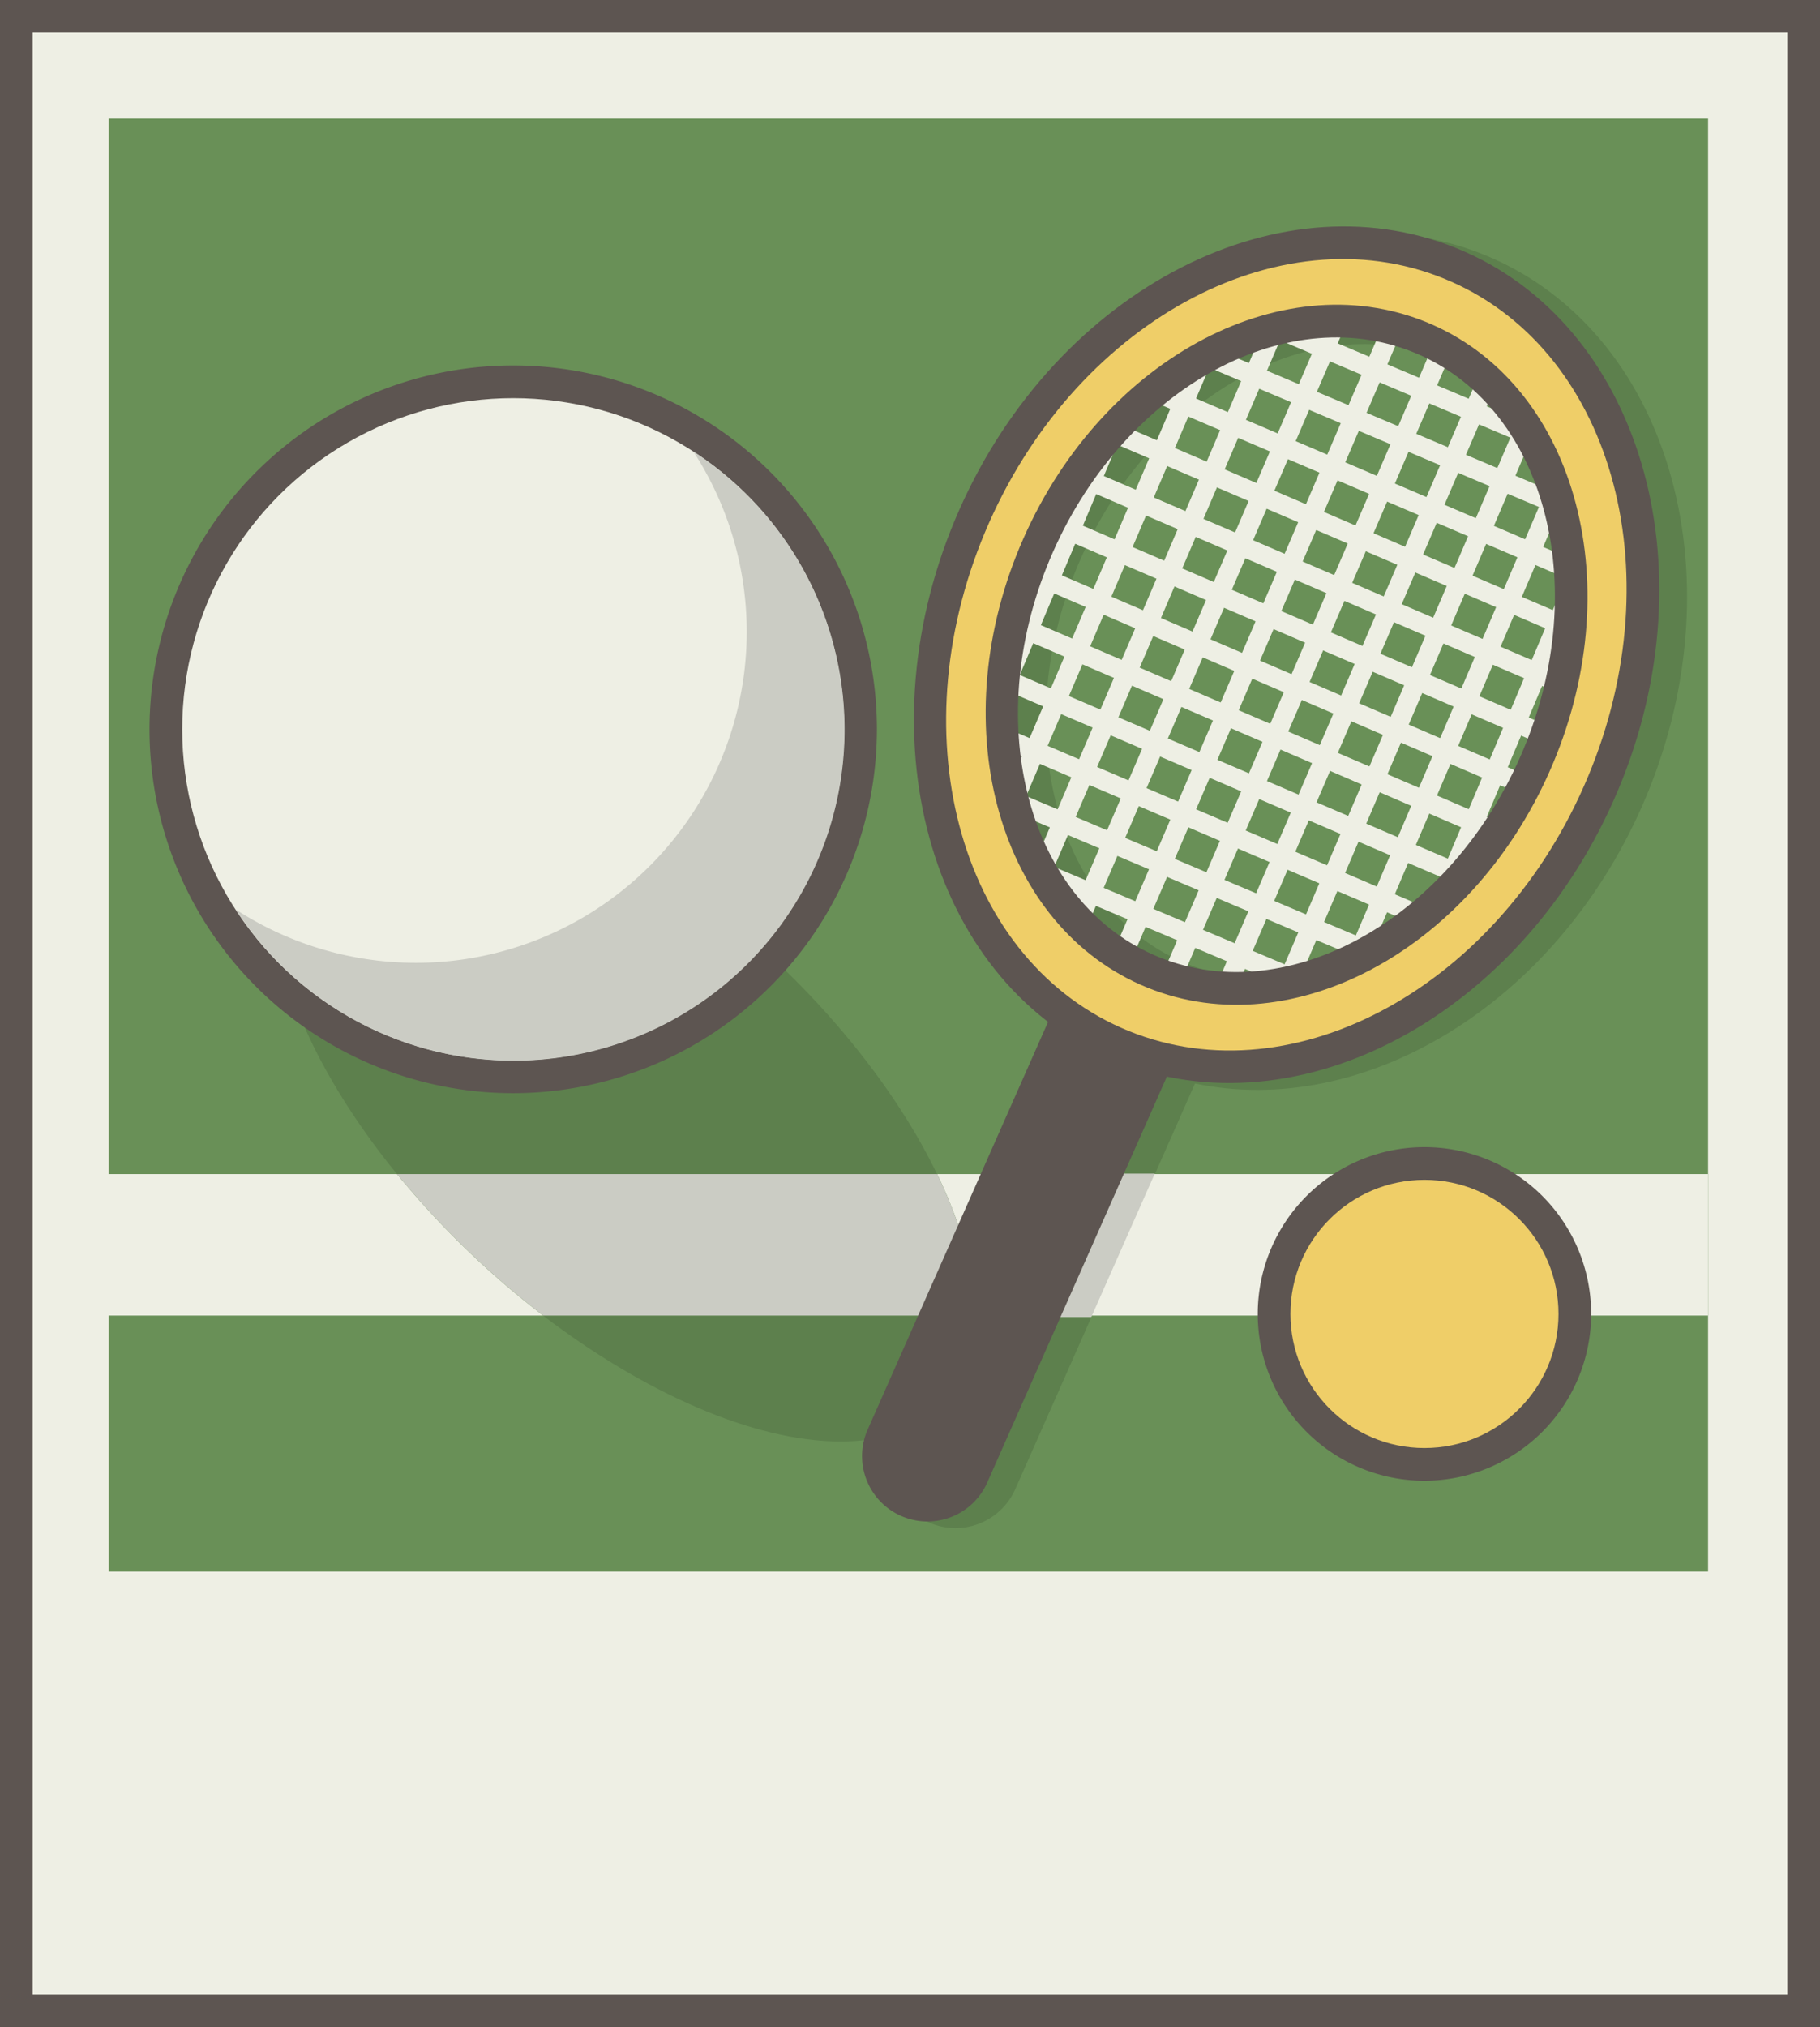 <svg id="Layer_1" data-name="Layer 1" xmlns="http://www.w3.org/2000/svg" xmlns:xlink="http://www.w3.org/1999/xlink" viewBox="0 0 278.38 309.88"><rect x="0" y="0" width="278.38" height="309.88" fill="#333333" stroke="none"/><defs><style>.cls-1,.cls-8{fill:none;}.cls-2{fill:#5d5551;}.cls-3{fill:#eeefe4;}.cls-4{fill:#699057;}.cls-5{fill:#5d804d;}.cls-6{fill:#cbccc4;}.cls-7{clip-path:url(#clip-path);}.cls-8{stroke:#eeefe4;stroke-miterlimit:10;stroke-width:3px;}.cls-9{fill:#efce68;}</style><clipPath id="clip-path"><ellipse class="cls-1" cx="196.6" cy="99.61" rx="57.62" ry="46.5" transform="translate(25.94 239.06) rotate(-66.12)"/></clipPath></defs><title>photo-games</title><rect class="cls-2" x="-15.75" y="15.75" width="309.88" height="278.38" transform="translate(294.13 15.75) rotate(90)"/><rect class="cls-3" x="5" y="5" width="268.38" height="299.88"/><rect class="cls-4" x="16.63" y="18.13" width="244.63" height="222.13"/><path class="cls-3" d="M60.73,179.5H16.5v21.63H83.09A134.36,134.36,0,0,1,60.73,179.5Z"/><path class="cls-3" d="M261.25,179.5H143.34c3.9,8.06,5.78,15.43,5.72,21.63H261.25V179.5Z"/><path class="cls-5" d="M137.66,169.5c-18.25-28.1-51.9-50.87-75.16-50.87S35.17,141.4,53.41,169.5a115.45,115.45,0,0,0,7.31,10h82.61A92.24,92.24,0,0,0,137.66,169.5Z"/><path class="cls-5" d="M128.58,220.38c13.37,0,20.38-7.53,20.48-19.25h-66C98.42,212.85,115.21,220.38,128.58,220.38Z"/><path class="cls-6" d="M143.34,179.5H60.73a134.36,134.36,0,0,0,22.37,21.63h66C149.11,194.93,147.24,187.56,143.34,179.5Z"/><path class="cls-2" d="M78.5,167.13a55.63,55.63,0,1,1,55.63-55.62A55.69,55.69,0,0,1,78.5,167.13Z"/><circle class="cls-3" cx="78.5" cy="111.5" r="50.63"/><path class="cls-6" d="M106.07,69.05a50.61,50.61,0,0,1-70,70A50.62,50.62,0,1,0,106.07,69.05Z"/><polygon class="cls-6" points="145.04 201.38 166.91 201.38 176.65 179.38 154.78 179.38 145.04 201.38"/><path class="cls-5" d="M228.31,39.5C200.7,27.29,166,45,151,79c-13.23,29.88-6.9,62.54,13.6,78.3l-9.79,22.13h21.87l6.1-13.78c25.76,5.4,54.91-11.95,68.35-42.32C266.14,89.3,255.91,51.72,228.31,39.5Zm8.39,77.4c-11.2,25.3-36.3,38.79-56,30.09s-26.55-36.37-15.36-61.66,36.3-38.79,56-30.09S247.9,91.6,236.7,116.9Z"/><path class="cls-5" d="M137,219.57a10,10,0,1,0,18.29,8.1l11.64-26.29H145Z"/><path class="cls-1" d="M221.34,55.24c-19.67-8.7-44.77,4.79-56,30.09s-4.31,53,15.36,61.66,44.77-4.79,56-30.09S241,63.94,221.34,55.24Z"/><g class="cls-7"><line class="cls-8" x1="176.2" y1="51.49" x2="147.45" y2="119.54"/><line class="cls-8" x1="188.61" y1="43.85" x2="150.23" y2="133.63"/><line class="cls-8" x1="198.38" y1="42.16" x2="155.96" y2="141.08"/><line class="cls-8" x1="208.25" y1="40.24" x2="161.48" y2="148.99"/><line class="cls-8" x1="215.79" y1="43.58" x2="169.02" y2="152.33"/><line class="cls-8" x1="223.34" y1="46.92" x2="176.56" y2="155.67"/><line class="cls-8" x1="230.88" y1="50.26" x2="184.11" y2="159.01"/><line class="cls-8" x1="236.1" y1="58.86" x2="193.68" y2="157.78"/><line class="cls-8" x1="241.41" y1="67.23" x2="203.04" y2="157"/><line class="cls-8" x1="244.1" y1="81.54" x2="215.34" y2="149.6"/><line class="cls-8" x1="244.32" y1="79.65" x2="176.26" y2="50.9"/><line class="cls-8" x1="247.58" y1="72.28" x2="179.52" y2="43.52"/><line class="cls-8" x1="250.42" y1="65.88" x2="182.36" y2="37.12"/><line class="cls-8" x1="251.95" y1="92.06" x2="162.18" y2="53.68"/><line class="cls-8" x1="253.64" y1="101.83" x2="154.72" y2="59.41"/><line class="cls-8" x1="255.56" y1="111.7" x2="146.81" y2="64.93"/><line class="cls-8" x1="252.22" y1="119.24" x2="143.47" y2="72.47"/><line class="cls-8" x1="248.88" y1="126.78" x2="140.13" y2="80.01"/><line class="cls-8" x1="245.54" y1="134.33" x2="136.79" y2="87.56"/><line class="cls-8" x1="236.95" y1="139.55" x2="138.03" y2="97.13"/><line class="cls-8" x1="228.58" y1="144.86" x2="138.8" y2="106.49"/><line class="cls-8" x1="214.27" y1="147.55" x2="146.21" y2="118.79"/><line class="cls-8" x1="210.9" y1="155.15" x2="142.84" y2="126.39"/><line class="cls-8" x1="207.54" y1="162.75" x2="139.48" y2="133.99"/></g><path class="cls-2" d="M169.52,161.71c-27.61-12.22-37.83-49.8-22.79-83.77s49.73-51.67,77.34-39.45,37.83,49.8,22.79,83.77S197.12,173.93,169.52,161.71ZM217.09,54.23c-19.67-8.7-44.77,4.79-56,30.09s-4.31,53,15.36,61.66,44.77-4.79,56-30.09S236.76,62.93,217.09,54.23Z"/><path class="cls-9" d="M222,43.07c-25.12-11.12-56.8,5.4-70.74,36.9s-4.88,66.05,20.25,77.17,56.8-5.4,70.74-36.9S247.16,54.19,222,43.07ZM174.46,150.55c-22.22-9.84-30.24-40.4-17.91-68.26s40.34-42.47,62.57-32.64,30.24,40.4,17.91,68.26S196.68,160.39,174.46,150.55Z"/><path class="cls-2" d="M144.37,153.5h20a0,0,0,0,1,0,0v71.75a10,10,0,0,1-10,10h0a10,10,0,0,1-10-10V153.5a0,0,0,0,1,0,0Z" transform="translate(91.89 -45.85) rotate(23.88)"/><path class="cls-2" d="M217.88,226.38a25.5,25.5,0,1,1,25.5-25.5A25.53,25.53,0,0,1,217.88,226.38Z"/><circle class="cls-9" cx="217.88" cy="200.88" r="20.5"/></svg>